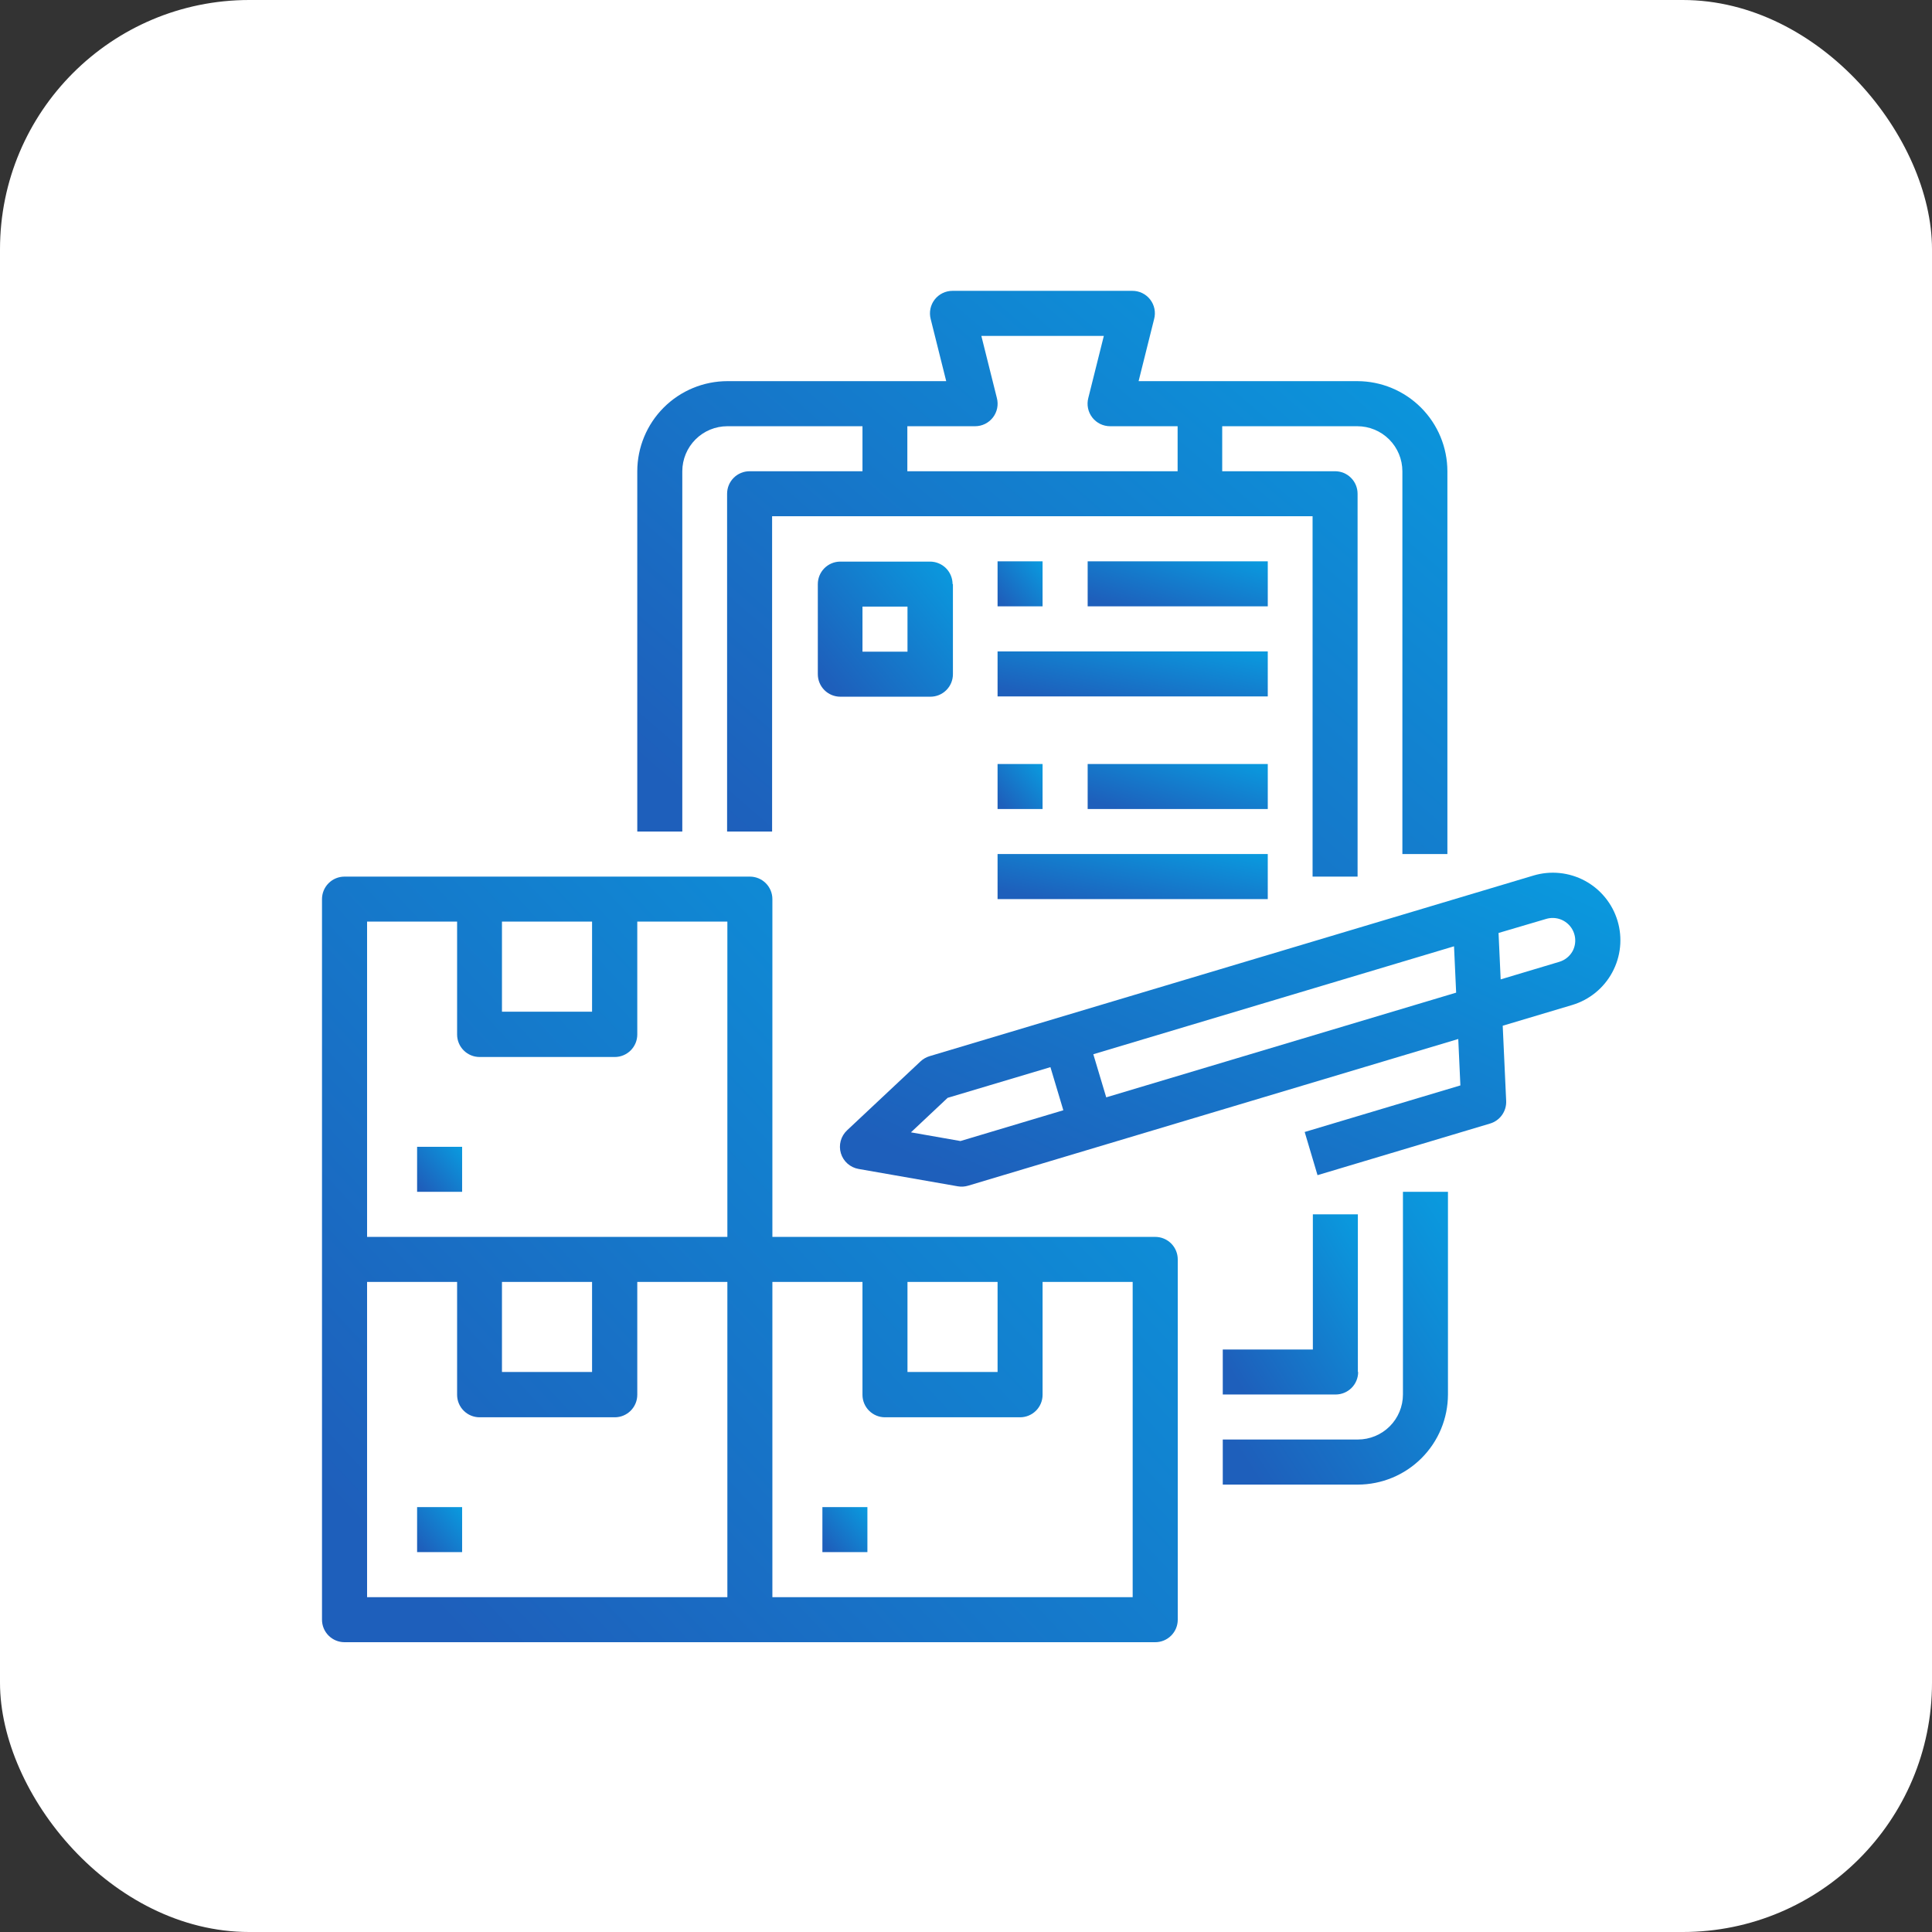 <svg width="186" height="186" viewBox="0 0 186 186" fill="none" xmlns="http://www.w3.org/2000/svg">
<rect x="0" y="0" width="186" height="186" fill="#333333" stroke="none"/>
<rect width="186" height="186" rx="24" fill="white"/>
<path fill-rule="evenodd" clip-rule="evenodd" d="M155.728 88.658C155.484 87.84 155.081 87.077 154.541 86.415C154.002 85.752 153.338 85.202 152.586 84.796C151.834 84.391 151.009 84.137 150.159 84.051C149.309 83.964 148.45 84.046 147.632 84.291L89.48 101.685C89.157 101.785 88.862 101.957 88.617 102.188L81.546 108.824C81.253 109.099 81.042 109.451 80.937 109.84C80.832 110.23 80.838 110.64 80.954 111.026C81.069 111.412 81.29 111.758 81.592 112.025C81.893 112.292 82.263 112.47 82.66 112.539L92.21 114.21C92.543 114.268 92.885 114.247 93.208 114.149L140.392 100.028L140.596 104.497L125.606 108.98L126.842 113.137L143.462 108.165C143.924 108.026 144.327 107.737 144.606 107.343C144.886 106.949 145.026 106.474 145.004 105.991L144.671 98.751L151.361 96.754C153.013 96.259 154.402 95.129 155.22 93.61C156.039 92.092 156.222 90.311 155.728 88.658ZM92.454 109.849L87.7 109.014L91.232 105.693L101.128 102.738L102.371 106.888L92.475 109.849H92.454ZM106.5 105.645L105.257 101.495L139.984 91.103L140.188 95.566L106.5 105.645ZM151.408 91.552C151.134 92.058 150.67 92.434 150.118 92.598L144.474 94.289L144.27 89.82L148.875 88.461C149.284 88.343 149.718 88.347 150.125 88.473C150.531 88.599 150.891 88.842 151.161 89.171C151.431 89.5 151.598 89.901 151.642 90.324C151.686 90.747 151.605 91.174 151.408 91.552Z" fill="url(#paint0_linear_131_660)"/>
<path fill-rule="evenodd" clip-rule="evenodd" d="M111.213 119.08H74.36V86.56C74.36 85.986 74.132 85.434 73.725 85.028C73.319 84.622 72.768 84.394 72.193 84.394H33.167C32.592 84.394 32.041 84.622 31.635 85.028C31.228 85.434 31 85.986 31 86.56V155.933C31 156.508 31.228 157.059 31.635 157.465C32.041 157.871 32.592 158.1 33.167 158.1H111.213C111.498 158.101 111.78 158.045 112.044 157.937C112.308 157.828 112.547 157.669 112.749 157.467C112.951 157.266 113.111 157.027 113.221 156.764C113.33 156.5 113.386 156.218 113.386 155.933V121.247C113.386 120.962 113.33 120.679 113.221 120.416C113.111 120.153 112.951 119.913 112.749 119.712C112.547 119.511 112.308 119.351 112.044 119.243C111.78 119.134 111.498 119.079 111.213 119.08ZM87.366 123.413H96.04V132.087H87.366V123.413ZM48.347 88.727H57V97.4H48.326V88.727H48.347ZM35.34 88.727H44.007V99.594C44.007 99.879 44.063 100.161 44.172 100.425C44.282 100.688 44.442 100.927 44.644 101.128C44.846 101.33 45.085 101.489 45.349 101.598C45.612 101.706 45.895 101.761 46.18 101.761H59.187C59.761 101.761 60.312 101.532 60.718 101.126C61.125 100.72 61.353 100.169 61.353 99.594V88.727H70.026V119.08H35.34V88.727ZM48.347 123.413H57V132.087H48.326V123.413H48.347ZM35.34 123.413H44.007V134.28C44.007 134.565 44.063 134.848 44.172 135.111C44.282 135.374 44.442 135.614 44.644 135.815C44.846 136.016 45.085 136.176 45.349 136.284C45.612 136.392 45.895 136.448 46.18 136.447H59.187C59.761 136.447 60.312 136.219 60.718 135.812C61.125 135.406 61.353 134.855 61.353 134.28V123.413H70.026V153.766H35.34V123.413ZM109.046 153.766H74.36V123.413H83.033V134.28C83.033 134.565 83.089 134.847 83.198 135.109C83.307 135.372 83.466 135.611 83.668 135.812C83.869 136.014 84.108 136.173 84.371 136.282C84.633 136.391 84.915 136.447 85.2 136.447H98.206C98.781 136.447 99.332 136.219 99.738 135.812C100.145 135.406 100.373 134.855 100.373 134.28V123.413H109.046V153.766Z" fill="url(#paint1_linear_131_660)"/>
<path fill-rule="evenodd" clip-rule="evenodd" d="M79.175 145.094H83.508V149.427H79.175V145.094Z" fill="url(#paint2_linear_131_660)"/>
<path fill-rule="evenodd" clip-rule="evenodd" d="M40.156 145.094H44.49V149.427H40.156V145.094Z" fill="url(#paint3_linear_131_660)"/>
<path fill-rule="evenodd" clip-rule="evenodd" d="M40.156 110.407H44.49V114.74H40.156V110.407Z" fill="url(#paint4_linear_131_660)"/>
<path fill-rule="evenodd" clip-rule="evenodd" d="M65.687 45.367C65.689 44.217 66.147 43.115 66.96 42.303C67.774 41.49 68.877 41.034 70.027 41.034H83.034V45.367H72.166C71.592 45.367 71.04 45.595 70.634 46.002C70.228 46.408 70 46.959 70 47.534V80.053H74.333V49.7H126.366V84.394H130.699V47.534C130.699 46.959 130.471 46.408 130.065 46.002C129.658 45.595 129.107 45.367 128.533 45.367H117.666V41.034H130.672C131.822 41.034 132.925 41.49 133.739 42.303C134.552 43.115 135.01 44.217 135.012 45.367V82.22H139.345V45.367C139.342 43.068 138.427 40.864 136.801 39.238C135.175 37.612 132.971 36.697 130.672 36.694H109.617L111.111 30.717C111.197 30.395 111.207 30.058 111.142 29.732C111.076 29.406 110.935 29.1 110.732 28.837C110.528 28.574 110.266 28.361 109.967 28.216C109.667 28.071 109.339 27.997 109.006 28H91.707C91.375 27.999 91.046 28.073 90.748 28.219C90.449 28.365 90.188 28.577 89.984 28.84C89.781 29.102 89.641 29.408 89.574 29.733C89.508 30.059 89.517 30.395 89.601 30.717L91.095 36.694H70.04C67.739 36.694 65.531 37.607 63.903 39.233C62.274 40.859 61.357 43.066 61.353 45.367V80.053H65.687V45.367ZM87.367 41.034H93.873C94.205 41.034 94.532 40.959 94.83 40.813C95.128 40.667 95.388 40.454 95.591 40.192C95.794 39.929 95.934 39.624 96 39.299C96.066 38.974 96.056 38.638 95.972 38.317L94.478 32.34H106.269L104.774 38.317C104.69 38.638 104.681 38.975 104.747 39.3C104.814 39.626 104.954 39.932 105.158 40.194C105.361 40.457 105.622 40.669 105.921 40.815C106.22 40.96 106.548 41.035 106.88 41.034H113.373V45.367H87.353V41.034H87.367Z" fill="url(#paint5_linear_131_660)"/>
<path fill-rule="evenodd" clip-rule="evenodd" d="M135.066 134.253C135.065 135.403 134.607 136.506 133.793 137.318C132.979 138.13 131.876 138.587 130.726 138.587H117.72V142.927H130.726C133.026 142.923 135.23 142.008 136.855 140.382C138.481 138.757 139.396 136.553 139.4 134.253V114.74H135.066V134.253Z" fill="url(#paint6_linear_131_660)"/>
<path fill-rule="evenodd" clip-rule="evenodd" d="M130.726 132.087V116.907H126.393V129.92H117.72V134.253H128.587C129.161 134.253 129.713 134.025 130.119 133.619C130.525 133.212 130.754 132.661 130.754 132.087H130.726Z" fill="url(#paint7_linear_131_660)"/>
<path fill-rule="evenodd" clip-rule="evenodd" d="M91.707 56.234C91.707 55.949 91.651 55.667 91.541 55.404C91.432 55.141 91.272 54.901 91.07 54.7C90.868 54.499 90.628 54.339 90.365 54.231C90.101 54.122 89.819 54.067 89.534 54.068H80.867C80.298 54.077 79.756 54.309 79.357 54.714C78.958 55.12 78.734 55.666 78.734 56.234V64.908C78.734 65.482 78.963 66.034 79.369 66.44C79.775 66.846 80.326 67.074 80.901 67.074H89.567C89.853 67.075 90.135 67.02 90.399 66.912C90.662 66.803 90.902 66.644 91.104 66.442C91.306 66.241 91.466 66.002 91.575 65.739C91.685 65.475 91.741 65.193 91.741 64.908V56.234H91.707ZM87.367 62.741H83.034V58.401H87.367V62.741Z" fill="url(#paint8_linear_131_660)"/>
<path fill-rule="evenodd" clip-rule="evenodd" d="M96.039 54.041H100.372V58.374H96.039V54.041Z" fill="url(#paint9_linear_131_660)"/>
<path fill-rule="evenodd" clip-rule="evenodd" d="M96.039 62.714H122.052V67.047H96.039V62.714Z" fill="url(#paint10_linear_131_660)"/>
<path fill-rule="evenodd" clip-rule="evenodd" d="M104.713 54.041H122.053V58.374H104.713V54.041Z" fill="url(#paint11_linear_131_660)"/>
<path fill-rule="evenodd" clip-rule="evenodd" d="M96.039 73.554H100.372V77.887H96.039V73.554Z" fill="url(#paint12_linear_131_660)"/>
<path fill-rule="evenodd" clip-rule="evenodd" d="M96.039 82.22H122.052V86.56H96.039V82.22Z" fill="url(#paint13_linear_131_660)"/>
<path fill-rule="evenodd" clip-rule="evenodd" d="M104.713 73.554H122.053V77.887H104.713V73.554Z" fill="url(#paint14_linear_131_660)"/>
<defs>
<linearGradient id="paint0_linear_131_660" x1="154.797" y1="85.591" x2="132.037" y2="132.843" gradientUnits="userSpaceOnUse">
<stop stop-color="#0A99DE"/>
<stop offset="1" stop-color="#1E5FBB"/>
</linearGradient>
<linearGradient id="paint1_linear_131_660" x1="112.067" y1="88.231" x2="41.253" y2="154.334" gradientUnits="userSpaceOnUse">
<stop stop-color="#0A99DE"/>
<stop offset="1" stop-color="#1E5FBB"/>
</linearGradient>
<linearGradient id="paint2_linear_131_660" x1="83.439" y1="145.319" x2="79.332" y2="148.749" gradientUnits="userSpaceOnUse">
<stop stop-color="#0A99DE"/>
<stop offset="1" stop-color="#1E5FBB"/>
</linearGradient>
<linearGradient id="paint3_linear_131_660" x1="44.42" y1="145.319" x2="40.314" y2="148.749" gradientUnits="userSpaceOnUse">
<stop stop-color="#0A99DE"/>
<stop offset="1" stop-color="#1E5FBB"/>
</linearGradient>
<linearGradient id="paint4_linear_131_660" x1="44.42" y1="110.632" x2="40.314" y2="114.062" gradientUnits="userSpaceOnUse">
<stop stop-color="#0A99DE"/>
<stop offset="1" stop-color="#1E5FBB"/>
</linearGradient>
<linearGradient id="paint5_linear_131_660" x1="138.096" y1="30.936" x2="84.346" y2="93.016" gradientUnits="userSpaceOnUse">
<stop stop-color="#0A99DE"/>
<stop offset="1" stop-color="#1E5FBB"/>
</linearGradient>
<linearGradient id="paint6_linear_131_660" x1="139.052" y1="116.208" x2="114.366" y2="132.065" gradientUnits="userSpaceOnUse">
<stop stop-color="#0A99DE"/>
<stop offset="1" stop-color="#1E5FBB"/>
</linearGradient>
<linearGradient id="paint7_linear_131_660" x1="130.545" y1="117.81" x2="115.503" y2="127.249" gradientUnits="userSpaceOnUse">
<stop stop-color="#0A99DE"/>
<stop offset="1" stop-color="#1E5FBB"/>
</linearGradient>
<linearGradient id="paint8_linear_131_660" x1="91.533" y1="54.745" x2="79.207" y2="65.038" gradientUnits="userSpaceOnUse">
<stop stop-color="#0A99DE"/>
<stop offset="1" stop-color="#1E5FBB"/>
</linearGradient>
<linearGradient id="paint9_linear_131_660" x1="100.303" y1="54.266" x2="96.197" y2="57.695" gradientUnits="userSpaceOnUse">
<stop stop-color="#0A99DE"/>
<stop offset="1" stop-color="#1E5FBB"/>
</linearGradient>
<linearGradient id="paint10_linear_131_660" x1="121.636" y1="62.94" x2="120.035" y2="70.966" gradientUnits="userSpaceOnUse">
<stop stop-color="#0A99DE"/>
<stop offset="1" stop-color="#1E5FBB"/>
</linearGradient>
<linearGradient id="paint11_linear_131_660" x1="121.775" y1="54.266" x2="119.483" y2="61.926" gradientUnits="userSpaceOnUse">
<stop stop-color="#0A99DE"/>
<stop offset="1" stop-color="#1E5FBB"/>
</linearGradient>
<linearGradient id="paint12_linear_131_660" x1="100.303" y1="73.779" x2="96.197" y2="77.209" gradientUnits="userSpaceOnUse">
<stop stop-color="#0A99DE"/>
<stop offset="1" stop-color="#1E5FBB"/>
</linearGradient>
<linearGradient id="paint13_linear_131_660" x1="121.636" y1="82.446" x2="120.03" y2="90.484" gradientUnits="userSpaceOnUse">
<stop stop-color="#0A99DE"/>
<stop offset="1" stop-color="#1E5FBB"/>
</linearGradient>
<linearGradient id="paint14_linear_131_660" x1="121.775" y1="73.779" x2="119.483" y2="81.44" gradientUnits="userSpaceOnUse">
<stop stop-color="#0A99DE"/>
<stop offset="1" stop-color="#1E5FBB"/>
</linearGradient>
</defs>
</svg>
